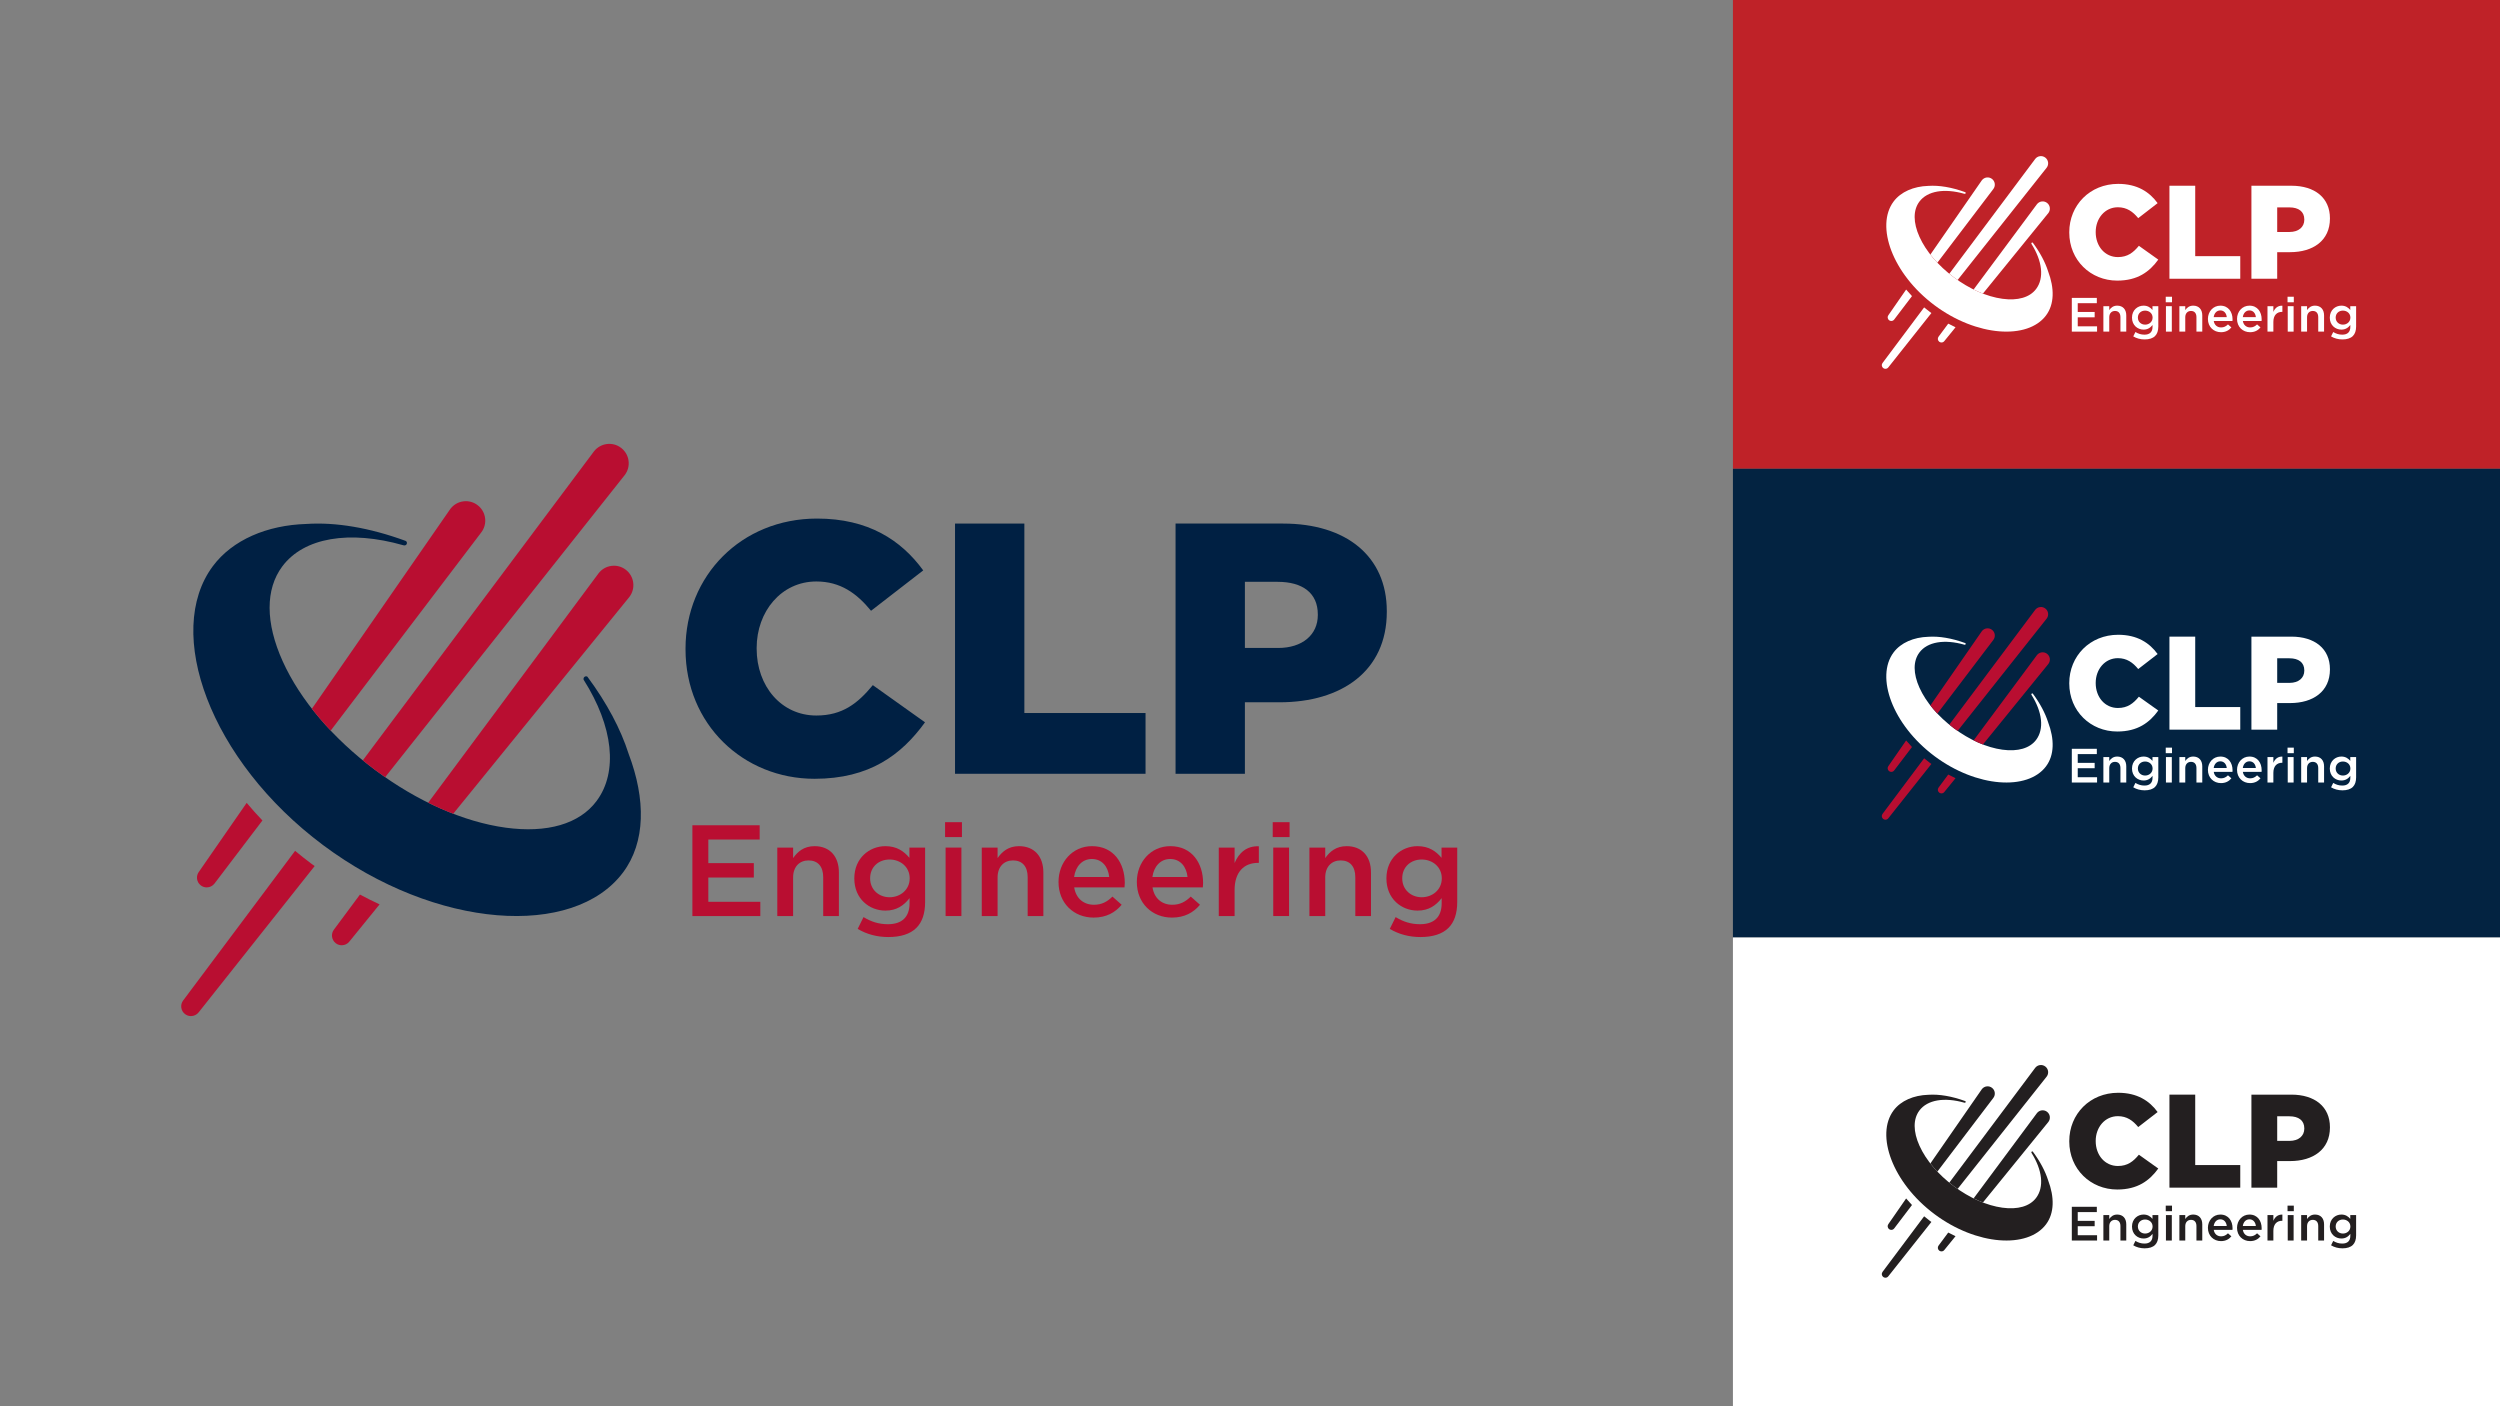 <svg xmlns="http://www.w3.org/2000/svg" id="Layer_1" viewBox="0 0 1920 1080"><rect x="0" y="0" width="1920" height="1080" fill="#808080" stroke="none"/><defs><style>.cls-1{fill:#bf2228;}.cls-2{fill:#231f20;}.cls-3{fill:#b90e31;}.cls-4{fill:#fff;}.cls-5{fill:#032341;}.cls-6{fill:#002043;}</style></defs><rect class="cls-1" x="1330.888" width="589.112" height="360.007"></rect><rect class="cls-5" x="1330.888" y="360.007" width="589.112" height="360.007"></rect><rect class="cls-4" x="1330.888" y="719.994" width="589.112" height="360.007"></rect><path class="cls-3" d="M531.744,633.817h51.68v10.954h-39.432v18.122h34.951v11.053h-34.951v18.62h39.93v10.954h-52.177v-69.705Z"></path><path class="cls-3" d="M596.967,650.944h12.149v8.066c3.385-4.878,8.264-9.161,16.429-9.161,11.85,0,18.72,7.967,18.72,20.116v33.557h-12.049v-29.874c0-8.166-4.082-12.845-11.252-12.845-6.97,0-11.849,4.878-11.849,13.044v29.674h-12.149v-52.577Z"></path><path class="cls-3" d="M658.704,713.379l4.482-9.06c5.675,3.484,11.552,5.475,18.719,5.475,10.755,0,16.629-5.475,16.629-16.03v-3.984c-4.38,5.576-9.857,9.56-18.519,9.56-12.447,0-23.9-9.161-23.9-24.596v-.2c0-15.534,11.65-24.695,23.9-24.695,8.862,0,14.337,4.083,18.421,8.961v-7.866h12.05v41.823c0,8.862-2.292,15.435-6.671,19.815-4.781,4.781-12.149,7.071-21.608,7.071-8.665,0-16.73-2.191-23.501-6.274ZM698.635,674.645v-.2c0-8.564-7.071-14.34-15.435-14.34s-14.937,5.677-14.937,14.34v.2c0,8.562,6.671,14.438,14.937,14.438,8.364,0,15.435-5.877,15.435-14.438Z"></path><path class="cls-3" d="M725.819,631.428h12.945v11.451h-12.945v-11.451ZM726.216,650.944h12.149v52.577h-12.149v-52.577Z"></path><path class="cls-3" d="M754,650.944h12.149v8.066c3.385-4.878,8.263-9.161,16.429-9.161,11.85,0,18.719,7.967,18.719,20.116v33.557h-12.048v-29.874c0-8.166-4.083-12.845-11.253-12.845-6.97,0-11.848,4.878-11.848,13.044v29.674h-12.149v-52.577Z"></path><path class="cls-3" d="M812.949,677.433v-.2c0-15.036,10.654-27.384,25.689-27.384,16.73,0,25.193,13.143,25.193,28.28,0,1.095-.099,2.191-.198,3.385h-38.637c1.295,8.564,7.37,13.343,15.136,13.343,5.875,0,10.056-2.189,14.239-6.272l7.071,6.272c-4.979,5.976-11.85,9.859-21.509,9.859-15.235,0-26.984-11.053-26.984-27.283ZM851.882,673.549c-.797-7.767-5.376-13.841-13.343-13.841-7.37,0-12.546,5.675-13.641,13.841h26.984Z"></path><path class="cls-3" d="M873.093,677.433v-.2c0-15.036,10.654-27.384,25.689-27.384,16.73,0,25.193,13.143,25.193,28.28,0,1.095-.099,2.191-.198,3.385h-38.637c1.295,8.564,7.37,13.343,15.136,13.343,5.875,0,10.056-2.189,14.239-6.272l7.071,6.272c-4.979,5.976-11.85,9.859-21.509,9.859-15.235,0-26.984-11.053-26.984-27.283ZM912.026,673.549c-.797-7.767-5.376-13.841-13.343-13.841-7.37,0-12.546,5.675-13.641,13.841h26.984Z"></path><path class="cls-3" d="M936.022,650.944h12.149v11.85c3.286-7.868,9.361-13.244,18.62-12.847v12.746h-.696c-10.555,0-17.924,6.871-17.924,20.814v20.015h-12.149v-52.577Z"></path><path class="cls-3" d="M977.447,631.428h12.945v11.451h-12.945v-11.451ZM977.844,650.944h12.149v52.577h-12.149v-52.577Z"></path><path class="cls-3" d="M1005.628,650.944h12.149v8.066c3.385-4.878,8.263-9.161,16.429-9.161,11.85,0,18.719,7.967,18.719,20.116v33.557h-12.048v-29.874c0-8.166-4.083-12.845-11.253-12.845-6.97,0-11.848,4.878-11.848,13.044v29.674h-12.149v-52.577Z"></path><path class="cls-3" d="M1067.365,713.379l4.481-9.06c5.675,3.484,11.552,5.475,18.719,5.475,10.755,0,16.629-5.475,16.629-16.03v-3.984c-4.38,5.576-9.857,9.56-18.519,9.56-12.447,0-23.9-9.161-23.9-24.596v-.2c0-15.534,11.65-24.695,23.9-24.695,8.862,0,14.337,4.083,18.421,8.961v-7.866h12.05v41.823c0,8.862-2.292,15.435-6.671,19.815-4.781,4.781-12.149,7.071-21.608,7.071-8.665,0-16.73-2.191-23.5-6.274ZM1107.295,674.645v-.2c0-8.564-7.071-14.34-15.435-14.34s-14.937,5.677-14.937,14.34v.2c0,8.562,6.671,14.438,14.937,14.438,8.364,0,15.435-5.877,15.435-14.438Z"></path><path class="cls-6" d="M526.481,498.731v-.549c0-56.001,42.824-99.924,101.022-99.924,39.255,0,64.511,16.471,81.531,39.805l-40.079,31.02c-10.982-13.451-23.609-22.51-42.001-22.51-26.903,0-45.844,23.059-45.844,51.06v.549c0,28.824,18.941,51.336,45.844,51.336,20.04,0,31.843-9.334,43.372-23.334l40.081,28.55c-18.12,24.982-42.552,43.375-84.826,43.375-54.903,0-99.1-42.002-99.1-99.378Z"></path><path class="cls-6" d="M733.457,402.1h53.256v145.496h93.061v46.669h-146.317v-192.165Z"></path><path class="cls-6" d="M902.828,402.1h82.629c48.315,0,79.609,24.982,79.609,67.258v.549c0,45.57-34.862,69.454-82.355,69.454h-26.627v54.905h-53.256v-192.165ZM981.613,497.633c18.666,0,30.47-10.158,30.47-25.256v-.549c0-16.471-11.804-24.981-30.746-24.981h-25.254v50.786h25.529Z"></path><path class="cls-6" d="M451.25,519.883c14.941,20.139,25.562,40.282,31.567,59.147,13.178,34.859,13.098,67.695-4.331,91.02-37.844,50.653-143.416,43.931-230.425-21.059-86.954-64.971-122.357-163.58-84.548-214.23,15.027-20.121,41.545-31.454,71.839-32.368,22.243-1.488,48.377,2.812,76.175,13.011,1.007.369,1.306,1.792.691,2.671h0c-.56.8-1.478.962-2.417.694-41.448-11.817-76.423-5.961-92.985,16.205-13.102,17.546-13.009,43.405.263,72.813,13.406,29.704,38.603,59.361,70.949,83.509,32.36,24.165,67.954,39.912,100.226,44.342,31.96,4.39,56.772-2.858,69.873-20.403,16.737-22.387,12.814-57.342-9.829-93.085-.341-.538-.112-1.504.274-2.01h0c.619-.814,2.069-1.079,2.678-.258Z"></path><path class="cls-3" d="M151.335,674.983c-.257-1.989.277-3.954,1.498-5.544l36.612-52.839c3.828,4.57,7.863,9.081,12.096,13.518l-36.824,48.47c-1.443,1.87-3.61,2.932-5.951,2.932-1.665,0-3.246-.538-4.574-1.56-1.585-1.222-2.6-2.992-2.857-4.976ZM276.45,687.025l-19.945,26.855c-1.224,1.586-1.758,3.55-1.501,5.534.257,1.989,1.271,3.754,2.849,4.976,1.324,1.022,2.907,1.566,4.582,1.566,2.341,0,4.507-1.062,5.901-2.867l23.182-28.531c-5.034-2.331-10.059-4.847-15.069-7.533ZM238.712,663.016c-4.157-3.106-8.158-6.311-12.077-9.562l-85.91,114.831c-1.224,1.585-1.758,3.55-1.501,5.534.257,1.989,1.271,3.754,2.857,4.981,1.329,1.022,2.909,1.56,4.574,1.56,2.341,0,4.507-1.062,5.918-2.892l89.082-112.329c-.98-.714-1.969-1.395-2.944-2.124ZM288.028,591.297c2.568,1.918,5.163,3.763,7.769,5.573l183.954-231.959c2.433-3.156,3.49-7.065,2.982-11.019-.511-3.949-2.53-7.464-5.681-9.892-6.514-5.036-15.895-3.814-20.941,2.727l-177.469,237.214c3.063,2.498,6.179,4.962,9.387,7.357ZM480.623,437.577c-3.151-2.428-7.037-3.48-11.016-2.977-3.951.514-7.469,2.533-9.927,5.724l-130.826,176.144c6.406,3.175,12.828,6.005,19.229,8.475l135.243-166.445c2.433-3.156,3.49-7.07,2.982-11.019-.511-3.954-2.53-7.469-5.684-9.902ZM253.976,561.1l115.599-152.159c2.433-3.156,3.49-7.07,2.979-11.019-.509-3.954-2.528-7.469-5.684-9.897-3.154-2.433-7.075-3.51-11.014-2.982-3.951.514-7.469,2.533-9.977,5.789l-106.349,153.483c4.442,5.7,9.262,11.31,14.445,16.785Z"></path><path class="cls-2" d="M1591.148,926.818h19.211v4.072h-14.658v6.737h12.992v4.109h-12.992v6.922h14.843v4.072h-19.396v-25.911Z"></path><path class="cls-2" d="M1615.393,933.185h4.516v2.998c1.258-1.813,3.072-3.405,6.107-3.405,4.405,0,6.959,2.961,6.959,7.478v12.474h-4.479v-11.105c0-3.036-1.517-4.775-4.183-4.775-2.591,0-4.405,1.813-4.405,4.849v11.031h-4.516v-19.544Z"></path><path class="cls-2" d="M1638.343,956.393l1.666-3.368c2.11,1.295,4.294,2.035,6.958,2.035,3.998,0,6.181-2.035,6.181-5.959v-1.481c-1.628,2.073-3.664,3.554-6.884,3.554-4.627,0-8.884-3.405-8.884-9.143v-.074c0-5.774,4.331-9.18,8.884-9.18,3.294,0,5.33,1.518,6.847,3.331v-2.924h4.479v15.547c0,3.294-.852,5.738-2.48,7.366-1.777,1.777-4.516,2.628-8.032,2.628-3.221,0-6.219-.814-8.736-2.332ZM1653.186,941.995v-.074c0-3.183-2.628-5.33-5.738-5.33s-5.552,2.11-5.552,5.33v.074c0,3.183,2.48,5.367,5.552,5.367,3.109,0,5.738-2.184,5.738-5.367Z"></path><path class="cls-2" d="M1663.291,925.93h4.812v4.256h-4.812v-4.256ZM1663.439,933.185h4.516v19.544h-4.516v-19.544Z"></path><path class="cls-2" d="M1673.767,933.185h4.516v2.998c1.258-1.813,3.072-3.405,6.107-3.405,4.405,0,6.958,2.961,6.958,7.478v12.474h-4.479v-11.105c0-3.036-1.518-4.775-4.183-4.775-2.591,0-4.404,1.813-4.404,4.849v11.031h-4.516v-19.544Z"></path><path class="cls-2" d="M1695.68,943.031v-.074c0-5.589,3.96-10.179,9.549-10.179,6.219,0,9.365,4.886,9.365,10.512,0,.407-.037.814-.073,1.258h-14.362c.481,3.183,2.739,4.96,5.627,4.96,2.184,0,3.738-.814,5.293-2.332l2.628,2.332c-1.851,2.221-4.405,3.665-7.996,3.665-5.663,0-10.031-4.109-10.031-10.142ZM1710.153,941.588c-.296-2.887-1.998-5.145-4.96-5.145-2.739,0-4.664,2.11-5.071,5.145h10.031Z"></path><path class="cls-2" d="M1718.037,943.031v-.074c0-5.589,3.96-10.179,9.549-10.179,6.219,0,9.365,4.886,9.365,10.512,0,.407-.037.814-.073,1.258h-14.362c.481,3.183,2.739,4.96,5.627,4.96,2.184,0,3.738-.814,5.293-2.332l2.628,2.332c-1.851,2.221-4.405,3.665-7.996,3.665-5.663,0-10.031-4.109-10.031-10.142ZM1732.51,941.588c-.296-2.887-1.998-5.145-4.96-5.145-2.739,0-4.664,2.11-5.071,5.145h10.031Z"></path><path class="cls-2" d="M1741.43,933.185h4.516v4.405c1.222-2.925,3.48-4.923,6.922-4.776v4.738h-.259c-3.924,0-6.663,2.554-6.663,7.737v7.44h-4.516v-19.544Z"></path><path class="cls-2" d="M1756.829,925.93h4.812v4.256h-4.812v-4.256ZM1756.976,933.185h4.516v19.544h-4.516v-19.544Z"></path><path class="cls-2" d="M1767.304,933.185h4.516v2.998c1.258-1.813,3.072-3.405,6.107-3.405,4.405,0,6.958,2.961,6.958,7.478v12.474h-4.479v-11.105c0-3.036-1.518-4.775-4.183-4.775-2.591,0-4.404,1.813-4.404,4.849v11.031h-4.516v-19.544Z"></path><path class="cls-2" d="M1790.254,956.393l1.665-3.368c2.11,1.295,4.294,2.035,6.958,2.035,3.998,0,6.181-2.035,6.181-5.959v-1.481c-1.628,2.073-3.664,3.554-6.884,3.554-4.627,0-8.884-3.405-8.884-9.143v-.074c0-5.774,4.331-9.18,8.884-9.18,3.294,0,5.33,1.518,6.847,3.331v-2.924h4.479v15.547c0,3.294-.852,5.738-2.48,7.366-1.777,1.777-4.516,2.628-8.032,2.628-3.221,0-6.219-.814-8.736-2.332ZM1805.097,941.995v-.074c0-3.183-2.628-5.33-5.738-5.33s-5.552,2.11-5.552,5.33v.074c0,3.183,2.48,5.367,5.552,5.367,3.109,0,5.738-2.184,5.738-5.367Z"></path><path class="cls-2" d="M1589.192,876.603v-.204c0-20.817,15.919-37.145,37.553-37.145,14.592,0,23.98,6.123,30.307,14.797l-14.899,11.531c-4.082-5-8.776-8.368-15.613-8.368-10.001,0-17.042,8.572-17.042,18.98v.204c0,10.715,7.041,19.083,17.042,19.083,7.449,0,11.837-3.47,16.122-8.674l14.899,10.613c-6.736,9.287-15.818,16.124-31.532,16.124-20.409,0-36.838-15.613-36.838-36.941Z"></path><path class="cls-2" d="M1666.13,840.682h19.797v54.085h34.593v17.348h-54.39v-71.433Z"></path><path class="cls-2" d="M1729.091,840.682h30.715c17.96,0,29.593,9.287,29.593,25.002v.204c0,16.94-12.959,25.818-30.614,25.818h-9.898v20.41h-19.797v-71.433ZM1758.377,876.195c6.939,0,11.327-3.776,11.327-9.389v-.204c0-6.123-4.388-9.286-11.429-9.286h-9.388v18.878h9.49Z"></path><path class="cls-2" d="M1561.227,884.466c5.554,7.486,9.502,14.974,11.734,21.987,4.899,12.958,4.869,25.164-1.61,33.835-14.068,18.829-53.312,16.33-85.655-7.828-32.323-24.151-45.483-60.807-31.429-79.635,5.586-7.479,15.443-11.692,26.704-12.032,8.268-.553,17.983,1.046,28.316,4.836.374.137.486.666.257.993h0c-.208.297-.55.357-.899.258-15.407-4.393-28.409-2.216-34.565,6.024-4.871,6.522-4.836,16.135.098,27.067,4.983,11.042,14.35,22.066,26.374,31.043,12.029,8.983,25.261,14.836,37.257,16.483,11.881,1.632,21.104-1.063,25.974-7.584,6.221-8.322,4.763-21.316-3.654-34.602-.127-.2-.041-.559.102-.747h0c.23-.302.769-.401.996-.096Z"></path><path class="cls-2" d="M1449.74,942.12c-.096-.74.103-1.47.557-2.061l13.61-19.642c1.423,1.699,2.923,3.376,4.497,5.025l-13.689,18.018c-.537.695-1.342,1.09-2.212,1.09-.619,0-1.206-.2-1.7-.58-.589-.454-.967-1.112-1.062-1.85ZM1496.248,946.597l-7.414,9.983c-.455.589-.653,1.32-.558,2.057.096.74.473,1.396,1.059,1.85.492.38,1.081.582,1.703.582.87,0,1.675-.395,2.193-1.066l8.617-10.606c-1.871-.866-3.739-1.802-5.601-2.8ZM1482.22,937.672c-1.545-1.155-3.033-2.346-4.489-3.554l-31.935,42.686c-.455.589-.653,1.32-.558,2.057.096.74.473,1.396,1.062,1.852.494.38,1.081.58,1.7.58.87,0,1.675-.395,2.2-1.075l33.114-41.756c-.364-.265-.732-.519-1.094-.789ZM1500.552,911.012c.955.713,1.919,1.399,2.888,2.072l68.381-86.226c.904-1.173,1.297-2.626,1.108-4.096-.19-1.468-.941-2.775-2.112-3.677-2.421-1.872-5.909-1.418-7.784,1.014l-65.97,88.179c1.139.929,2.297,1.844,3.49,2.735ZM1572.145,853.87c-1.171-.903-2.616-1.294-4.095-1.107-1.469.191-2.776.942-3.69,2.128l-48.632,65.478c2.381,1.18,4.768,2.232,7.148,3.15l50.273-61.872c.904-1.173,1.297-2.628,1.108-4.096-.19-1.47-.941-2.776-2.113-3.681ZM1487.894,899.787l42.971-56.562c.904-1.173,1.297-2.628,1.107-4.096-.189-1.47-.94-2.776-2.113-3.679-1.172-.904-2.63-1.305-4.094-1.108-1.469.191-2.776.942-3.709,2.152l-39.533,57.054c1.651,2.119,3.443,4.204,5.37,6.239Z"></path><path class="cls-4" d="M1591.148,575.072h19.211v4.072h-14.658v6.737h12.992v4.109h-12.992v6.922h14.843v4.072h-19.396v-25.911Z"></path><path class="cls-4" d="M1615.393,581.439h4.516v2.998c1.258-1.813,3.072-3.405,6.107-3.405,4.405,0,6.959,2.961,6.959,7.478v12.474h-4.479v-11.105c0-3.036-1.517-4.775-4.183-4.775-2.591,0-4.405,1.813-4.405,4.849v11.031h-4.516v-19.544Z"></path><path class="cls-4" d="M1638.343,604.648l1.666-3.368c2.11,1.295,4.294,2.035,6.958,2.035,3.998,0,6.181-2.035,6.181-5.959v-1.481c-1.628,2.073-3.664,3.554-6.884,3.554-4.627,0-8.884-3.405-8.884-9.143v-.074c0-5.774,4.331-9.18,8.884-9.18,3.294,0,5.33,1.518,6.847,3.331v-2.924h4.479v15.547c0,3.294-.852,5.738-2.48,7.366-1.777,1.777-4.516,2.628-8.032,2.628-3.221,0-6.219-.814-8.736-2.332ZM1653.186,590.249v-.074c0-3.183-2.628-5.33-5.738-5.33s-5.552,2.11-5.552,5.33v.074c0,3.183,2.48,5.367,5.552,5.367,3.109,0,5.738-2.184,5.738-5.367Z"></path><path class="cls-4" d="M1663.291,574.184h4.812v4.256h-4.812v-4.256ZM1663.439,581.439h4.516v19.544h-4.516v-19.544Z"></path><path class="cls-4" d="M1673.767,581.439h4.516v2.998c1.258-1.813,3.072-3.405,6.107-3.405,4.405,0,6.958,2.961,6.958,7.478v12.474h-4.479v-11.105c0-3.036-1.518-4.775-4.183-4.775-2.591,0-4.404,1.813-4.404,4.849v11.031h-4.516v-19.544Z"></path><path class="cls-4" d="M1695.68,591.286v-.074c0-5.589,3.96-10.179,9.549-10.179,6.219,0,9.365,4.886,9.365,10.512,0,.407-.037.814-.073,1.258h-14.362c.481,3.183,2.739,4.96,5.627,4.96,2.184,0,3.738-.814,5.293-2.332l2.628,2.332c-1.851,2.221-4.405,3.665-7.996,3.665-5.663,0-10.031-4.109-10.031-10.142ZM1710.153,589.842c-.296-2.887-1.998-5.145-4.96-5.145-2.739,0-4.664,2.11-5.071,5.145h10.031Z"></path><path class="cls-4" d="M1718.037,591.286v-.074c0-5.589,3.96-10.179,9.549-10.179,6.219,0,9.365,4.886,9.365,10.512,0,.407-.037.814-.073,1.258h-14.362c.481,3.183,2.739,4.96,5.627,4.96,2.184,0,3.738-.814,5.293-2.332l2.628,2.332c-1.851,2.221-4.405,3.665-7.996,3.665-5.663,0-10.031-4.109-10.031-10.142ZM1732.51,589.842c-.296-2.887-1.998-5.145-4.96-5.145-2.739,0-4.664,2.11-5.071,5.145h10.031Z"></path><path class="cls-4" d="M1741.43,581.439h4.516v4.405c1.222-2.925,3.48-4.923,6.922-4.776v4.738h-.259c-3.924,0-6.663,2.554-6.663,7.737v7.44h-4.516v-19.544Z"></path><path class="cls-4" d="M1756.829,574.184h4.812v4.256h-4.812v-4.256ZM1756.976,581.439h4.516v19.544h-4.516v-19.544Z"></path><path class="cls-4" d="M1767.304,581.439h4.516v2.998c1.258-1.813,3.072-3.405,6.107-3.405,4.405,0,6.958,2.961,6.958,7.478v12.474h-4.479v-11.105c0-3.036-1.518-4.775-4.183-4.775-2.591,0-4.404,1.813-4.404,4.849v11.031h-4.516v-19.544Z"></path><path class="cls-4" d="M1790.254,604.648l1.665-3.368c2.11,1.295,4.294,2.035,6.958,2.035,3.998,0,6.181-2.035,6.181-5.959v-1.481c-1.628,2.073-3.664,3.554-6.884,3.554-4.627,0-8.884-3.405-8.884-9.143v-.074c0-5.774,4.331-9.18,8.884-9.18,3.294,0,5.33,1.518,6.847,3.331v-2.924h4.479v15.547c0,3.294-.852,5.738-2.48,7.366-1.777,1.777-4.516,2.628-8.032,2.628-3.221,0-6.219-.814-8.736-2.332ZM1805.097,590.249v-.074c0-3.183-2.628-5.33-5.738-5.33s-5.552,2.11-5.552,5.33v.074c0,3.183,2.48,5.367,5.552,5.367,3.109,0,5.738-2.184,5.738-5.367Z"></path><path class="cls-4" d="M1589.192,524.857v-.204c0-20.817,15.919-37.145,37.553-37.145,14.592,0,23.98,6.123,30.307,14.797l-14.899,11.531c-4.082-5-8.776-8.368-15.613-8.368-10.001,0-17.042,8.572-17.042,18.98v.204c0,10.715,7.041,19.083,17.042,19.083,7.449,0,11.837-3.47,16.122-8.674l14.899,10.613c-6.736,9.287-15.818,16.124-31.532,16.124-20.409,0-36.838-15.613-36.838-36.941Z"></path><path class="cls-4" d="M1666.13,488.937h19.797v54.085h34.593v17.348h-54.39v-71.433Z"></path><path class="cls-4" d="M1729.091,488.937h30.715c17.96,0,29.593,9.287,29.593,25.002v.204c0,16.94-12.959,25.818-30.614,25.818h-9.898v20.41h-19.797v-71.433ZM1758.377,524.449c6.939,0,11.327-3.776,11.327-9.389v-.204c0-6.123-4.388-9.286-11.429-9.286h-9.388v18.878h9.49Z"></path><path class="cls-4" d="M1561.227,532.72c5.554,7.486,9.502,14.974,11.734,21.987,4.899,12.958,4.869,25.164-1.61,33.835-14.068,18.829-53.312,16.33-85.655-7.828-32.323-24.151-45.483-60.807-31.429-79.635,5.586-7.479,15.443-11.692,26.704-12.032,8.268-.553,17.983,1.046,28.316,4.836.374.137.486.666.257.993h0c-.208.297-.55.357-.899.258-15.407-4.393-28.409-2.216-34.565,6.024-4.871,6.522-4.836,16.135.098,27.067,4.983,11.042,14.35,22.066,26.374,31.043,12.029,8.983,25.261,14.836,37.257,16.483,11.881,1.632,21.104-1.063,25.974-7.584,6.221-8.322,4.763-21.316-3.654-34.602-.127-.2-.041-.559.102-.747h0c.23-.302.769-.401.996-.096Z"></path><path class="cls-3" d="M1449.74,590.375c-.096-.74.103-1.47.557-2.061l13.61-19.642c1.423,1.699,2.923,3.376,4.497,5.025l-13.689,18.018c-.537.695-1.342,1.09-2.212,1.09-.619,0-1.206-.2-1.7-.58-.589-.454-.967-1.112-1.062-1.85ZM1496.248,594.851l-7.414,9.983c-.455.589-.653,1.32-.558,2.057.096.74.473,1.396,1.059,1.85.492.38,1.081.582,1.703.582.87,0,1.675-.395,2.193-1.066l8.617-10.606c-1.871-.866-3.739-1.802-5.601-2.8ZM1482.22,585.926c-1.545-1.155-3.033-2.346-4.489-3.554l-31.935,42.686c-.455.589-.653,1.32-.558,2.057.096.74.473,1.396,1.062,1.852.494.38,1.081.58,1.7.58.87,0,1.675-.395,2.2-1.075l33.114-41.756c-.364-.265-.732-.519-1.094-.789ZM1500.552,559.266c.955.713,1.919,1.399,2.888,2.072l68.381-86.226c.904-1.173,1.297-2.626,1.108-4.096-.19-1.468-.941-2.775-2.112-3.677-2.421-1.872-5.909-1.418-7.784,1.014l-65.97,88.179c1.139.929,2.297,1.844,3.49,2.735ZM1572.145,502.125c-1.171-.903-2.616-1.294-4.095-1.107-1.469.191-2.776.942-3.69,2.128l-48.632,65.478c2.381,1.18,4.768,2.232,7.148,3.15l50.273-61.872c.904-1.173,1.297-2.628,1.108-4.096-.19-1.47-.941-2.776-2.113-3.681ZM1487.894,548.042l42.971-56.562c.904-1.173,1.297-2.628,1.107-4.096-.189-1.47-.94-2.776-2.113-3.679-1.172-.904-2.63-1.305-4.094-1.108-1.469.191-2.776.942-3.709,2.152l-39.533,57.054c1.651,2.119,3.443,4.204,5.37,6.239Z"></path><path class="cls-4" d="M1591.148,228.78h19.211v4.072h-14.658v6.737h12.992v4.109h-12.992v6.922h14.843v4.072h-19.396v-25.911Z"></path><path class="cls-4" d="M1615.393,235.147h4.516v2.998c1.258-1.813,3.072-3.405,6.107-3.405,4.405,0,6.959,2.961,6.959,7.478v12.474h-4.479v-11.105c0-3.036-1.517-4.775-4.183-4.775-2.591,0-4.405,1.813-4.405,4.849v11.031h-4.516v-19.544Z"></path><path class="cls-4" d="M1638.343,258.356l1.666-3.368c2.11,1.295,4.294,2.035,6.958,2.035,3.998,0,6.181-2.035,6.181-5.959v-1.481c-1.628,2.073-3.664,3.554-6.884,3.554-4.627,0-8.884-3.405-8.884-9.143v-.074c0-5.774,4.331-9.18,8.884-9.18,3.294,0,5.33,1.518,6.847,3.331v-2.924h4.479v15.547c0,3.294-.852,5.738-2.48,7.366-1.777,1.777-4.516,2.628-8.032,2.628-3.221,0-6.219-.814-8.736-2.332ZM1653.186,243.957v-.074c0-3.183-2.628-5.33-5.738-5.33s-5.552,2.11-5.552,5.33v.074c0,3.183,2.48,5.367,5.552,5.367,3.109,0,5.738-2.184,5.738-5.367Z"></path><path class="cls-4" d="M1663.291,227.893h4.812v4.256h-4.812v-4.256ZM1663.439,235.147h4.516v19.544h-4.516v-19.544Z"></path><path class="cls-4" d="M1673.767,235.147h4.516v2.998c1.258-1.813,3.072-3.405,6.107-3.405,4.405,0,6.958,2.961,6.958,7.478v12.474h-4.479v-11.105c0-3.036-1.518-4.775-4.183-4.775-2.591,0-4.404,1.813-4.404,4.849v11.031h-4.516v-19.544Z"></path><path class="cls-4" d="M1695.68,244.994v-.074c0-5.589,3.96-10.179,9.549-10.179,6.219,0,9.365,4.886,9.365,10.512,0,.407-.037.814-.073,1.258h-14.362c.481,3.183,2.739,4.96,5.627,4.96,2.184,0,3.738-.814,5.293-2.332l2.628,2.332c-1.851,2.221-4.405,3.665-7.996,3.665-5.663,0-10.031-4.109-10.031-10.142ZM1710.153,243.55c-.296-2.887-1.998-5.145-4.96-5.145-2.739,0-4.664,2.11-5.071,5.145h10.031Z"></path><path class="cls-4" d="M1718.037,244.994v-.074c0-5.589,3.96-10.179,9.549-10.179,6.219,0,9.365,4.886,9.365,10.512,0,.407-.037.814-.073,1.258h-14.362c.481,3.183,2.739,4.96,5.627,4.96,2.184,0,3.738-.814,5.293-2.332l2.628,2.332c-1.851,2.221-4.405,3.665-7.996,3.665-5.663,0-10.031-4.109-10.031-10.142ZM1732.51,243.55c-.296-2.887-1.998-5.145-4.96-5.145-2.739,0-4.664,2.11-5.071,5.145h10.031Z"></path><path class="cls-4" d="M1741.43,235.147h4.516v4.405c1.222-2.925,3.48-4.923,6.922-4.776v4.738h-.259c-3.924,0-6.663,2.554-6.663,7.737v7.44h-4.516v-19.544Z"></path><path class="cls-4" d="M1756.829,227.893h4.812v4.256h-4.812v-4.256ZM1756.976,235.147h4.516v19.544h-4.516v-19.544Z"></path><path class="cls-4" d="M1767.304,235.147h4.516v2.998c1.258-1.813,3.072-3.405,6.107-3.405,4.405,0,6.958,2.961,6.958,7.478v12.474h-4.479v-11.105c0-3.036-1.518-4.775-4.183-4.775-2.591,0-4.404,1.813-4.404,4.849v11.031h-4.516v-19.544Z"></path><path class="cls-4" d="M1790.254,258.356l1.665-3.368c2.11,1.295,4.294,2.035,6.958,2.035,3.998,0,6.181-2.035,6.181-5.959v-1.481c-1.628,2.073-3.664,3.554-6.884,3.554-4.627,0-8.884-3.405-8.884-9.143v-.074c0-5.774,4.331-9.18,8.884-9.18,3.294,0,5.33,1.518,6.847,3.331v-2.924h4.479v15.547c0,3.294-.852,5.738-2.48,7.366-1.777,1.777-4.516,2.628-8.032,2.628-3.221,0-6.219-.814-8.736-2.332ZM1805.097,243.957v-.074c0-3.183-2.628-5.33-5.738-5.33s-5.552,2.11-5.552,5.33v.074c0,3.183,2.48,5.367,5.552,5.367,3.109,0,5.738-2.184,5.738-5.367Z"></path><path class="cls-4" d="M1589.192,178.565v-.204c0-20.817,15.919-37.145,37.553-37.145,14.592,0,23.98,6.123,30.307,14.797l-14.899,11.531c-4.082-5-8.776-8.368-15.613-8.368-10.001,0-17.042,8.572-17.042,18.98v.204c0,10.715,7.041,19.083,17.042,19.083,7.449,0,11.837-3.47,16.122-8.674l14.899,10.613c-6.736,9.287-15.818,16.124-31.532,16.124-20.409,0-36.838-15.613-36.838-36.941Z"></path><path class="cls-4" d="M1666.13,142.645h19.797v54.085h34.593v17.348h-54.39v-71.433Z"></path><path class="cls-4" d="M1729.091,142.645h30.715c17.96,0,29.593,9.287,29.593,25.002v.204c0,16.94-12.959,25.818-30.614,25.818h-9.898v20.41h-19.797v-71.433ZM1758.377,178.157c6.939,0,11.327-3.776,11.327-9.389v-.204c0-6.123-4.388-9.286-11.429-9.286h-9.388v18.878h9.49Z"></path><path class="cls-4" d="M1561.227,186.428c5.554,7.486,9.502,14.974,11.734,21.987,4.899,12.958,4.869,25.164-1.61,33.835-14.068,18.829-53.312,16.33-85.655-7.828-32.323-24.151-45.483-60.807-31.429-79.635,5.586-7.479,15.443-11.692,26.704-12.032,8.268-.553,17.983,1.046,28.316,4.836.374.137.486.666.257.993h0c-.208.297-.55.357-.899.258-15.407-4.393-28.409-2.216-34.565,6.024-4.871,6.522-4.836,16.135.098,27.067,4.983,11.042,14.35,22.066,26.374,31.043,12.029,8.983,25.261,14.836,37.257,16.483,11.881,1.632,21.104-1.063,25.974-7.584,6.221-8.322,4.763-21.316-3.654-34.602-.127-.2-.041-.559.102-.747h0c.23-.302.769-.401.996-.096Z"></path><path class="cls-4" d="M1449.74,244.083c-.096-.74.103-1.47.557-2.061l13.61-19.642c1.423,1.699,2.923,3.376,4.497,5.025l-13.689,18.018c-.537.695-1.342,1.09-2.212,1.09-.619,0-1.206-.2-1.7-.58-.589-.454-.967-1.112-1.062-1.85ZM1496.248,248.559l-7.414,9.983c-.455.589-.653,1.32-.558,2.057.096.74.473,1.396,1.059,1.85.492.38,1.081.582,1.703.582.87,0,1.675-.395,2.193-1.066l8.617-10.606c-1.871-.866-3.739-1.802-5.601-2.8ZM1482.22,239.635c-1.545-1.155-3.033-2.346-4.489-3.554l-31.935,42.686c-.455.589-.653,1.32-.558,2.057.096.74.473,1.396,1.062,1.852.494.38,1.081.58,1.7.58.87,0,1.675-.395,2.2-1.075l33.114-41.756c-.364-.265-.732-.519-1.094-.789ZM1500.552,212.975c.955.713,1.919,1.399,2.888,2.072l68.381-86.226c.904-1.173,1.297-2.626,1.108-4.096-.19-1.468-.941-2.775-2.112-3.677-2.421-1.872-5.909-1.418-7.784,1.014l-65.97,88.179c1.139.929,2.297,1.844,3.49,2.735ZM1572.145,155.833c-1.171-.903-2.616-1.294-4.095-1.107-1.469.191-2.776.942-3.69,2.128l-48.632,65.478c2.381,1.18,4.768,2.232,7.148,3.15l50.273-61.872c.904-1.173,1.297-2.628,1.108-4.096-.19-1.47-.941-2.776-2.113-3.681ZM1487.894,201.75l42.971-56.562c.904-1.173,1.297-2.628,1.107-4.096-.189-1.47-.94-2.776-2.113-3.679-1.172-.904-2.63-1.305-4.094-1.108-1.469.191-2.776.942-3.709,2.152l-39.533,57.054c1.651,2.119,3.443,4.204,5.37,6.239Z"></path></svg>